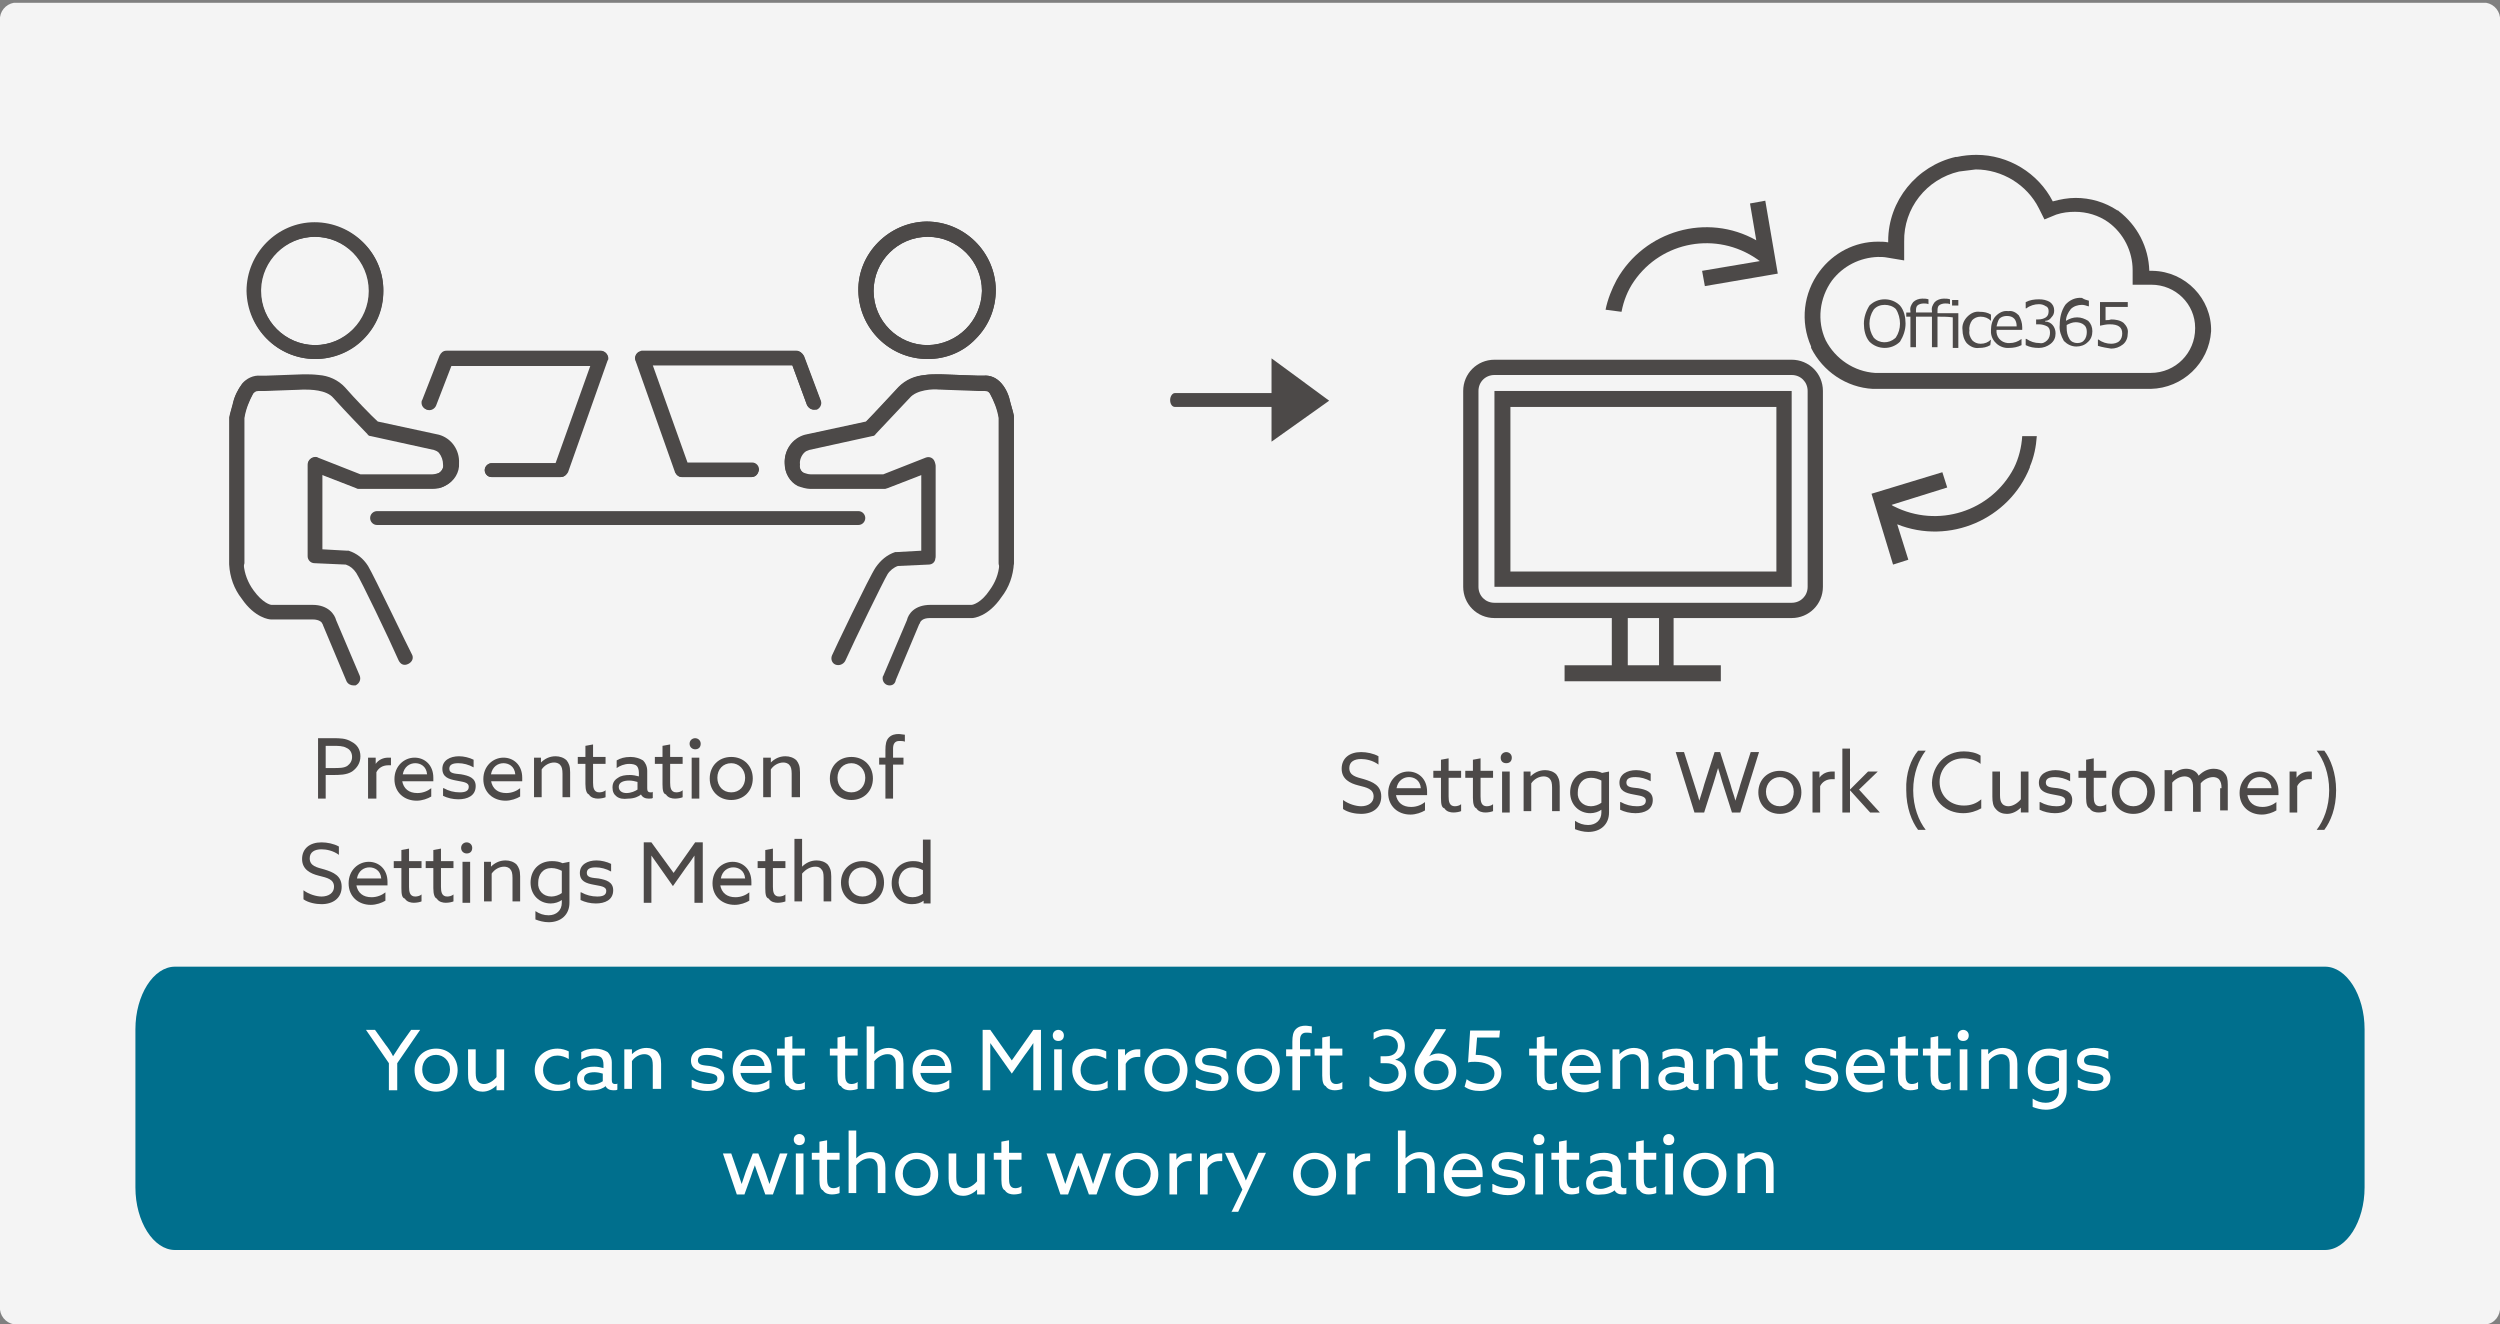 <?xml version="1.0" encoding="utf-8"?>
<!-- Generator: Adobe Illustrator 27.5.0, SVG Export Plug-In . SVG Version: 6.00 Build 0)  -->
<svg version="1.1" id="レイヤー_1" xmlns="http://www.w3.org/2000/svg" xmlns:xlink="http://www.w3.org/1999/xlink" x="0px"
	 y="0px" viewBox="0 0 360 190.7" style="enable-background:new 0 0 360 190.7;" xml:space="preserve">
<rect x="0" y="0" width="360" height="190.7" fill="#808080" stroke="none"/>
<style type="text/css">
	.st0{fill:#F4F4F4;}
	.st1{fill:#4C4948;}
	.st2{fill:none;}
	.st3{fill:#006F8D;}
	.st4{enable-background:new    ;}
	.st5{fill:#FFFFFF;}
</style>
<g id="img08" transform="translate(0 0)">
	<g id="グループ_1" transform="translate(-2 -6.3)">
		<path id="パス_1" class="st0" d="M362,194.5c0.1,1.2-0.8,2.4-2,2.5H4c-1.2-0.2-2.1-1.3-2-2.5V9.2C1.9,8,2.8,6.9,4,6.7h356
			c1.2,0.2,2.1,1.3,2,2.5V194.5L362,194.5z"/>
	</g>
	<path id="パス_2" class="st1" d="M309.9,39h-0.4c-0.1-3.4-1.7-6.5-4.4-8.6l-0.1-0.1h-0.1c-1.8-1.2-3.9-1.8-6-1.8
		c-1.1,0-2.2,0.2-3.3,0.5c-2.1-4.1-6.4-6.7-11-6.7c-0.9,0-1.9,0.1-2.8,0.3h-0.2c-5.6,1.3-9.7,6.3-9.7,12.1v0.2
		c-0.5-0.1-1-0.1-1.5-0.1c-3.3,0-6.4,1.6-8.4,4.3c-2.3,3.1-2.8,7.2-1.2,10.8v0.2c1.7,3.4,5.1,5.7,8.9,5.9h40
		c4.6-0.1,8.4-3.7,8.7-8.3l0,0c0.1-4.7-3.7-8.6-8.4-8.7C310,39,309.9,39,309.9,39z M309.7,53.7H270c-3-0.2-5.7-2-7.1-4.7
		c-1.3-2.8-0.9-6.1,0.9-8.6c1.6-2.1,4-3.3,6.6-3.4c0.5,0,0.9,0,1.4,0.1l2.4,0.4l0,0v-2.7c-0.1-4.8,3.2-9,7.9-10.1
		c0.8-0.1,1.6-0.2,2.4-0.3c3.8,0,7.4,2.2,9.1,5.6l0.8,1.6l0,0l1.7-0.7c0.9-0.3,1.8-0.4,2.7-0.4c1.7,0,3.4,0.5,4.8,1.5
		c2.2,1.6,3.5,4.2,3.5,6.9V41h2.7c3.5,0,6.3,2.8,6.3,6.2c0,0,0,0,0,0.1l0,0C316.1,50.8,313.3,53.7,309.7,53.7
		C309.7,53.7,309.7,53.7,309.7,53.7z"/>
	<g id="グループ_2" transform="translate(-2 -5.3)">
		<path id="パス_3" class="st1" d="M260,57.1h-42.8c-2.5,0-4.5,2-4.5,4.5c0,0,0,0,0,0v28.2c0,2.5,2,4.5,4.5,4.5c0,0,0,0,0,0h16.9
			v6.8h-6.8v2.3h22.5v-2.3H243v-6.8h17c2.5,0,4.5-2,4.5-4.5c0,0,0,0,0,0V61.6C264.5,59.1,262.5,57.1,260,57.1
			C260,57.1,260,57.1,260,57.1z M240.9,101.1h-4.5v-6.8h4.5C240.9,94.3,240.9,101.1,240.9,101.1z M262.3,89.8c0,1.3-1,2.3-2.3,2.3
			h-42.8c-1.3,0-2.3-1-2.3-2.3V61.6c0-1.3,1-2.3,2.3-2.3H260c1.3,0,2.3,1,2.3,2.3V89.8z"/>
		<path id="パス_4" class="st1" d="M217.2,89.8H260V61.6h-42.8V89.8z M219.5,63.9h38.3v23.7h-38.3V63.9z"/>
	</g>
	<path id="パス_5" class="st1" d="M233.5,44.9c0.3-1.6,0.9-3.1,1.8-4.4c4-5.8,11.9-7.2,17.7-3.2c0,0,0.1,0,0.1,0.1
		c0.1,0,0.1,0.1,0.2,0.1l0.1,0.1l0,0l-8.3,1.4l0.4,2.2l10.5-1.8l-1.8-10.5l-2.2,0.4l0.9,5.3l0,0c-7.1-4-16.1-1.4-20.1,5.7
		c-0.7,1.3-1.3,2.8-1.6,4.3L233.5,44.9z"/>
	<path id="パス_6" class="st1" d="M291.2,62.8c-0.1,1.6-0.5,3.2-1.2,4.6c-3.3,6.3-11,8.7-17.3,5.5c-0.1,0-0.1-0.1-0.2-0.1
		l-0.1-0.1l0,0l8-2.5l-0.7-2.2l-10.2,3.1l3.1,10.2l2.2-0.7l-1.6-5.1l0,0c7.5,3,16.1-0.7,19.1-8.2c0,0,0-0.1,0-0.1
		c0.6-1.4,0.9-2.9,1-4.4H291.2z"/>
	<path id="パス_7" class="st2" d="M217,109.4h109.5V0H217V109.4z"/>
	<path id="パス_8" class="st2" d="M217,109.4h109.5V0H217V109.4z"/>
	<path id="線_1" class="st1" d="M123.6,75.6H54.3c-0.6,0-1-0.5-1-1c0,0,0,0,0,0c0-0.6,0.5-1,1-1c0,0,0,0,0,0h69.3c0.6,0,1,0.5,1,1
		S124.2,75.6,123.6,75.6z"/>
	<g id="グループ_4" transform="translate(-2 -5.3)">
		<path id="線_2" class="st1" d="M82.7,74h-9.9c-0.6,0-1-0.5-1-1c0,0,0,0,0,0c0-0.6,0.5-1,1-1c0,0,0,0,0,0h9.9c0.6,0,1,0.5,1,1
			c0,0,0,0,0,0C83.7,73.6,83.3,74,82.7,74L82.7,74z"/>
		<g id="グループ_3">
			<path id="パス_9" class="st1" d="M82.7,74h-9.9c-0.6,0-1-0.5-1-1s0.5-1,1-1c0,0,0,0,0,0H82l5-14h-20l-2.2,5.7
				c-0.2,0.5-0.8,0.8-1.3,0.6c-0.5-0.2-0.8-0.8-0.6-1.3l2.5-6.4c0.2-0.4,0.5-0.7,1-0.7h22.2c0.6,0,1,0.5,1,1c0,0.1,0,0.2-0.1,0.3
				l-5.7,16.1C83.5,73.8,83.1,74,82.7,74z"/>
			<path id="パス_10" class="st1" d="M47.3,57c-5.4-0.1-9.7-4.4-9.8-9.8v0c0-5.4,4.4-9.9,9.8-9.9c5.4,0,9.9,4.4,9.9,9.8
				C57.2,52.6,52.8,57,47.3,57C47.3,57,47.3,57,47.3,57z M39.5,47.2c0.1,4.3,3.5,7.7,7.8,7.8c4.3,0,7.8-3.5,7.8-7.8
				c0-4.3-3.5-7.8-7.8-7.8C43,39.4,39.5,42.9,39.5,47.2z"/>
			<path id="パス_11" class="st1" d="M52.9,104c-0.4,0-0.8-0.2-1-0.6l-3.4-8.1c0-0.1-0.1-0.2-0.1-0.2c0-0.1-0.3-0.6-1.4-0.6h-6H41
				c-0.2,0-2.3-0.2-4.2-3c-1.1-1.4-1.7-3.1-1.8-4.9v-21c0-0.1,0-0.2,0-0.2c0,0,0.2-0.9,0.5-1.9c0.2-1,0.7-2,1.3-2.8
				c0.6-0.7,1.6-1.2,2.6-1.1c0.2,0,0.4,0,0.6,0h0.1l5.5-0.2c0.7,0,1.4,0,2.2,0.1c1.4,0.1,2.8,0.7,3.8,1.8c1.3,1.5,3.9,4.2,4.7,4.9
				L65,68h0c1.8,0.5,3,2.2,2.9,4.1c0.1,1.3-0.7,2.6-1.9,3.2c-0.5,0.3-1.1,0.4-1.8,0.4H53.7c-0.1,0-0.3,0-0.4-0.1l-4.9-1.9v10.7
				l3.6,0.2c0.1,0,0.2,0,0.2,0c1.2,0.4,2.1,1.1,2.8,2.2c0.8,1.3,6,12.2,6.3,12.7c0.3,0.5,0.1,1.1-0.5,1.4s-1.1,0.1-1.4-0.5
				c0,0,0,0,0,0C58,97.2,54,88.9,53.3,87.8c-0.4-0.6-0.9-1-1.5-1.2l-4.5-0.2c-0.6,0-1-0.5-1-1V72.2c0-0.6,0.5-1,1-1
				c0.1,0,0.3,0,0.4,0.1l6.1,2.4h10.4c0.3,0,0.6-0.1,0.9-0.2c0.5-0.3,0.8-0.8,0.7-1.3c0-0.6-0.2-1.2-0.6-1.7
				c-0.2-0.2-0.4-0.3-0.7-0.4l-9.1-2c-0.2,0-0.4-0.1-0.5-0.3c-0.1-0.1-3.3-3.4-4.9-5.2c-1-1.2-3.4-1.2-4.2-1.2h-0.1l-5.5,0.2
				c-0.2,0-0.5,0-0.6,0c-0.7,0-0.8,0-1.2,0.4l0,0c-0.6,1.1-1.1,2.3-1.3,3.6v20.9c0,0,0,0,0,0.1c0.1,1.3,0.6,2.6,1.4,3.7
				c1.3,1.8,2.4,2.1,2.6,2.1h5.9c2.3,0,3.2,1.4,3.4,2.2l3.4,8c0.2,0.5,0,1.1-0.6,1.4C53.2,104,53,104,52.9,104L52.9,104z"/>
			<path id="パス_12" class="st1" d="M63.7,64.3c-0.6,0-1-0.5-1-1c0-0.1,0-0.3,0.1-0.4l2.5-6.4c0.2-0.4,0.5-0.7,1-0.7h22.2
				c0.6,0,1,0.5,1,1c0,0.6-0.5,1-1,1l0,0H66.9l-2.2,5.7C64.5,64.1,64.1,64.3,63.7,64.3z"/>
			<path id="パス_13" class="st1" d="M47.4,57c-5.4,0-9.8-4.4-9.7-9.8c0-5.4,4.4-9.8,9.8-9.7c5.4,0,9.8,4.4,9.7,9.8
				c0,2.6-1,5-2.9,6.9C52.5,56,50,57,47.4,57z M47.4,39.4c-4.2,0-7.7,3.4-7.8,7.6c0,0.1,0,0.1,0,0.2c0,4.3,3.5,7.8,7.8,7.8
				c4.3,0,7.8-3.5,7.8-7.8S51.7,39.4,47.4,39.4z"/>
			<path id="パス_14" class="st1" d="M36.1,87.4c-0.6,0-1-0.5-1-1v-21c0-0.1,0-0.2,0-0.2c0,0,0.2-0.9,0.5-1.9c0.2-1,0.7-2,1.3-2.8
				c0.6-0.7,1.6-1.2,2.6-1.1c0.2,0,0.4,0,0.6,0h0.1l5.5-0.2c0.7,0,1.4,0,2.2,0.1c1.4,0.1,2.8,0.7,3.8,1.8c1.3,1.5,3.9,4.2,4.7,4.9
				l8.8,1.9h0c1.8,0.5,3,2.2,2.9,4.1c0.1,1.3-0.7,2.6-1.9,3.2c-0.5,0.3-1.1,0.4-1.8,0.4H53.7c-0.1,0-0.3,0-0.4-0.1l-4.9-1.9v11.7
				c0,0.6-0.5,1-1,1c-0.6,0-1-0.5-1-1V72.1c0-0.6,0.5-1,1-1c0.1,0,0.3,0,0.4,0.1l6.1,2.4h10.4c0.3,0,0.6-0.1,0.9-0.2
				c0.5-0.3,0.7-0.8,0.7-1.3c0-0.7-0.2-1.3-0.7-1.7c-0.2-0.2-0.4-0.3-0.6-0.4l-9.1-2c-0.2,0-0.4-0.1-0.5-0.3
				c-0.1-0.1-3.3-3.4-4.9-5.2c-1-1.2-3.4-1.2-4.2-1.2h-0.1l-5.5,0.2c-0.2,0-0.5,0-0.6,0c-0.7,0-0.8,0-1.2,0.4l0,0
				c-0.6,1.1-1.1,2.3-1.3,3.6v20.9C37.1,87,36.7,87.4,36.1,87.4z"/>
		</g>
	</g>
	<g id="グループ_6" transform="translate(-2 -5.3)">
		<path id="線_3" class="st1" d="M110.2,74h-10c-0.6,0-1-0.5-1-1c0,0,0,0,0,0c0-0.6,0.5-1,1-1c0,0,0,0,0,0h10c0.6,0,1,0.5,1,1
			c0,0,0,0,0,0C111.2,73.6,110.8,74,110.2,74L110.2,74z"/>
		<g id="グループ_5">
			<path id="パス_15" class="st1" d="M110.2,74h-10c-0.4,0-0.8-0.3-1-0.7l-5.7-16.1c-0.2-0.5,0.1-1.1,0.6-1.3
				c0.1,0,0.2-0.1,0.3-0.1h22.3c0.4,0,0.8,0.3,1,0.7l2.4,6.4c0.2,0.5-0.1,1.1-0.6,1.3s-1.1-0.1-1.3-0.6l0,0l-2.1-5.7H96l5,14h9.3
				c0.6,0,1,0.5,1,1S110.8,74,110.2,74C110.2,74,110.2,74,110.2,74z"/>
			<path id="パス_16" class="st1" d="M135.6,57c-5.5,0-9.9-4.4-10-9.8s4.4-9.9,9.8-10c5.5,0,9.9,4.4,10,9.8c0,2.7-1,5.2-2.9,7.1
				C140.7,56,138.2,57,135.6,57z M135.6,39.4c-4.3,0-7.8,3.5-7.8,7.8s3.5,7.8,7.8,7.8c4.3-0.1,7.7-3.5,7.8-7.8
				C143.4,42.9,139.9,39.4,135.6,39.4z"/>
			<path id="パス_17" class="st1" d="M130.1,104c-0.6,0-1-0.5-1-1c0-0.1,0-0.3,0.1-0.4l3.4-8c0.2-0.9,1.1-2.2,3.4-2.2h5.9
				c0.2,0,1.4-0.3,2.6-2.1c0.8-1.1,1.3-2.3,1.4-3.7c0,0,0,0,0-0.1V65.6c-0.2-1.3-0.7-2.5-1.3-3.6l0,0c-0.3-0.4-0.5-0.4-1.2-0.4
				c-0.2,0-0.4,0-0.6,0l-5.5-0.2h-0.1c-0.8-0.1-3.2,0-4.2,1.2l0,0c-1.6,1.7-4.9,5.2-4.9,5.2c-0.1,0.2-0.3,0.3-0.5,0.3l-9.1,2
				c-0.3,0.1-0.5,0.2-0.7,0.4c-0.4,0.4-0.7,1.1-0.6,1.7c-0.1,0.6,0.2,1.1,0.7,1.4c0.3,0.1,0.5,0.2,0.8,0.2h10.5l6.1-2.4
				c0.5-0.2,1.1,0,1.3,0.6c0,0.1,0.1,0.2,0.1,0.4v13.2c0,0.6-0.4,1-1,1l-4.4,0.2c-0.6,0.2-1.2,0.7-1.5,1.2c-0.6,1-4.7,9.4-6.1,12.5
				c-0.3,0.5-0.9,0.7-1.4,0.5c-0.5-0.2-0.7-0.8-0.5-1.3c0.2-0.5,5.4-11.4,6.3-12.7c0.7-1,1.6-1.8,2.8-2.2c0.1,0,0.2,0,0.2,0l3.6-0.2
				V73.7l-4.9,1.9c-0.1,0-0.2,0.1-0.4,0.1h-10.7c-0.6,0-1.2-0.2-1.8-0.4c-1.2-0.6-1.9-1.9-1.9-3.2c-0.1-1.9,1.1-3.6,2.9-4.1h0
				l8.8-1.9c0.8-0.8,3.3-3.5,4.7-5c1-1,2.3-1.6,3.8-1.8c0.7-0.1,1.4-0.1,2.2-0.1l5.5,0.2h0.1c0.2,0,0.4,0,0.6,0
				c1-0.1,1.9,0.3,2.6,1.1c0.7,0.8,1.1,1.8,1.3,2.8c0.3,1,0.5,1.8,0.5,1.9c0,0.1,0,0.2,0,0.2v21c-0.1,1.8-0.7,3.5-1.8,4.9
				c-1.9,2.8-4,3-4.2,3h-0.1h-6c-1.1,0-1.3,0.5-1.4,0.6c0,0.1,0,0.2-0.1,0.2l-3.4,8.1C130.9,103.8,130.5,104,130.1,104z"/>
			<path id="パス_18" class="st1" d="M119.2,64.3c-0.4,0-0.8-0.3-1-0.7l-2.1-5.7H94.5c-0.6,0-1-0.5-1-1c0-0.6,0.5-1,1-1l0,0h22.3
				c0.4,0,0.8,0.3,1,0.7l2.4,6.4c0.2,0.5-0.1,1.1-0.6,1.3C119.4,64.3,119.3,64.3,119.2,64.3z"/>
			<path id="パス_19" class="st1" d="M135.6,57c-5.5,0-9.9-4.4-10-9.8s4.4-9.9,9.8-10c5.5,0,9.9,4.4,10,9.8c0,2.7-1,5.2-2.9,7.1
				C140.7,56,138.2,57,135.6,57z M135.6,39.4c-4.3,0-7.8,3.5-7.8,7.8s3.5,7.8,7.8,7.8c4.3-0.1,7.7-3.5,7.8-7.8
				C143.4,42.9,139.9,39.4,135.6,39.4z"/>
			<path id="パス_20" class="st1" d="M146.8,87.4c-0.6,0-1-0.5-1-1c0,0,0,0,0,0V65.5c-0.2-1.3-0.7-2.5-1.3-3.6l0,0
				c-0.3-0.4-0.5-0.4-1.2-0.4c-0.2,0-0.4,0-0.6,0l-5.5-0.2h-0.1c-0.8-0.1-3.2,0-4.2,1.2l0,0c-1.6,1.7-4.9,5.2-4.9,5.2
				c-0.1,0.2-0.3,0.3-0.5,0.3l-9.1,2c-0.3,0.1-0.5,0.2-0.7,0.4c-0.4,0.4-0.7,1.1-0.6,1.7c-0.1,0.5,0.2,1.1,0.7,1.3
				c0.3,0.1,0.6,0.2,0.9,0.2h10.5l6.1-2.4c0.5-0.2,1.1,0,1.3,0.6c0,0.1,0.1,0.2,0.1,0.4v13.2c0,0.6-0.5,1-1,1c-0.6,0-1-0.5-1-1
				c0,0,0,0,0,0V73.6l-4.9,1.9c-0.1,0-0.2,0.1-0.4,0.1h-10.7c-0.6,0-1.2-0.2-1.8-0.4c-1.2-0.6-1.9-1.9-1.9-3.2
				c-0.1-1.9,1.1-3.6,2.9-4.1h0l8.8-1.9c0.8-0.8,3.3-3.5,4.7-5c1-1,2.3-1.6,3.8-1.7c0.7-0.1,1.4-0.1,2.2-0.1l5.5,0.2h0.1
				c0.2,0,0.4,0,0.6,0c1-0.1,1.9,0.3,2.6,1.1c0.7,0.8,1.1,1.8,1.3,2.8c0.3,1,0.5,1.8,0.5,1.9c0,0.1,0,0.2,0,0.2v21
				C147.8,87,147.4,87.4,146.8,87.4z"/>
		</g>
	</g>
	<g id="グループ_7" transform="translate(-2 -5.3)">
		<path id="パス_21" class="st1" d="M273.4,55.4c-0.8,0-1.6-0.3-2.2-0.9c-0.6-0.7-0.8-1.7-0.8-2.6c0-0.9,0.3-1.8,0.8-2.6
			c1.2-1.2,3.2-1.2,4.4,0c0.6,0.7,0.8,1.7,0.8,2.6c0,0.9-0.3,1.8-0.8,2.6C275,55.1,274.2,55.4,273.4,55.4z M273.4,49.2
			c-0.6,0-1.2,0.2-1.6,0.7c-0.4,0.6-0.6,1.3-0.6,2c0,0.7,0.2,1.4,0.6,2c0.8,0.9,2.2,0.9,3.1,0.1c0,0,0.1-0.1,0.1-0.1
			c0.4-0.6,0.6-1.3,0.6-2c0-0.7-0.2-1.5-0.6-2.1C274.6,49.4,274,49.2,273.4,49.2z"/>
		<path id="パス_22" class="st1" d="M281,50.9v4.4h-0.8v-4.4h-2.3v4.4h-0.8v-4.4h-0.6v-0.6h0.6v-0.2c-0.1-0.5,0.1-0.9,0.4-1.3
			c0.3-0.3,0.8-0.5,1.3-0.5c0.3,0,0.6,0,0.9,0.1v0.7l0,0c-0.2-0.1-0.5-0.1-0.7-0.1c-0.3,0-0.7,0.1-0.9,0.3c-0.2,0.2-0.2,0.5-0.2,0.9
			v0.1h2.3v-0.2c-0.1-0.5,0.1-0.9,0.4-1.3c0.3-0.3,0.8-0.5,1.3-0.5c0.3,0,0.6,0,0.9,0.1v0.7l0,0c-0.2-0.1-0.5-0.1-0.7-0.1
			c-0.3,0-0.7,0.1-0.9,0.3c-0.2,0.2-0.2,0.5-0.2,0.9v0.2h3v5h-0.8V51C282.5,50.9,281.7,50.9,281,50.9z M284,49.3h-0.9v-0.8h0.9V49.3
			z"/>
		<path id="パス_23" class="st1" d="M288.6,55c-0.5,0.3-1,0.4-1.6,0.4c-0.7,0.1-1.3-0.2-1.8-0.7c-0.4-0.5-0.6-1.2-0.6-1.9
			c-0.1-0.7,0.2-1.4,0.7-1.9c0.5-0.5,1.1-0.8,1.8-0.7c0.6,0,1.1,0.1,1.6,0.4v0.9l0,0c-0.4-0.4-0.9-0.6-1.5-0.6
			c-0.5,0-0.9,0.2-1.2,0.5c-0.3,0.4-0.5,1-0.4,1.5c-0.1,0.5,0.1,1,0.4,1.4c0.3,0.3,0.7,0.5,1.2,0.5c0.6,0,1.1-0.2,1.5-0.6l0,0
			C288.7,54.2,288.6,55,288.6,55z"/>
		<path id="パス_24" class="st1" d="M291.3,55.4c-1.3,0.1-2.5-0.9-2.6-2.2c0-0.1,0-0.3,0-0.4c0-0.7,0.2-1.5,0.7-2
			c0.5-0.5,1.1-0.8,1.8-0.7c0.6-0.1,1.1,0.2,1.5,0.6c0.3,0.5,0.5,1.1,0.5,1.7v0.4h-3.7c-0.1,1,0.6,1.8,1.6,1.9c0.1,0,0.2,0,0.3,0
			c0.6,0,1.2-0.2,1.7-0.6l0,0V55C292.5,55.3,291.9,55.4,291.3,55.4z M289.5,52.3h2.9c0-1-0.5-1.5-1.4-1.5c-0.4,0-0.8,0.1-1.1,0.4
			C289.7,51.5,289.6,51.9,289.5,52.3z"/>
		<path id="パス_25" class="st1" d="M293.7,55v-0.9h0.1c0.6,0.4,1.2,0.6,1.9,0.6c0.4,0.1,0.8-0.1,1.1-0.4c0.3-0.3,0.4-0.7,0.4-1.1
			c0-0.4-0.1-0.7-0.4-0.9c-0.4-0.2-0.8-0.3-1.2-0.3h-0.4v-0.7h0.3c0.4,0,0.8-0.1,1.1-0.3c0.3-0.2,0.4-0.5,0.4-0.9
			c0-0.3-0.1-0.6-0.4-0.7c-0.3-0.2-0.6-0.3-1-0.3c-0.6,0-1.3,0.2-1.8,0.6h-0.1v-0.9c0.6-0.3,1.2-0.4,1.9-0.4c0.6,0,1.1,0.1,1.6,0.4
			c0.4,0.3,0.6,0.7,0.6,1.2c0,0.4-0.1,0.7-0.4,1c-0.2,0.3-0.5,0.5-0.9,0.5v0.1c0.9,0,1.5,0.8,1.5,1.7c0,0,0,0,0,0
			c0,0.6-0.2,1.1-0.7,1.5c-0.5,0.4-1.1,0.6-1.7,0.6C294.9,55.4,294.3,55.3,293.7,55z"/>
		<path id="パス_26" class="st1" d="M302.8,48.6v0.8h-0.1c-0.3-0.1-0.6-0.2-0.9-0.2c-0.6,0-1.2,0.2-1.6,0.6
			c-0.4,0.5-0.7,1.1-0.7,1.7c0.5-0.3,1-0.5,1.6-0.5c0.6,0,1.1,0.2,1.6,0.5c0.4,0.4,0.6,0.9,0.6,1.5c0,0.6-0.2,1.2-0.7,1.6
			c-0.4,0.4-1,0.6-1.6,0.6c-0.7,0-1.3-0.3-1.8-0.8c-0.4-0.7-0.7-1.5-0.6-2.3c0-1,0.2-2,0.8-2.9c0.6-0.7,1.5-1.1,2.4-1
			C302.1,48.4,302.4,48.5,302.8,48.6z M299.6,52.1v0.4c0,0.6,0.1,1.1,0.4,1.6c0.2,0.4,0.7,0.6,1.1,0.6c0.4,0,0.8-0.1,1-0.4
			c0.3-0.3,0.4-0.8,0.4-1.2c0-0.4-0.1-0.8-0.4-1c-0.3-0.3-0.8-0.4-1.2-0.4C300.4,51.7,300,51.9,299.6,52.1L299.6,52.1z"/>
		<path id="パス_27" class="st1" d="M304.1,55.1v-0.9h0.1c0.5,0.4,1.2,0.6,1.8,0.6c0.4,0,0.9-0.1,1.2-0.4c0.3-0.3,0.4-0.7,0.4-1.1
			c0-0.9-0.6-1.3-1.8-1.3c-0.5,0-0.9,0.1-1.4,0.2v-3.4h4v0.7h-3.2v1.9c0.3,0,0.5,0,0.8-0.1c0.6,0,1.3,0.1,1.8,0.5
			c0.4,0.4,0.7,0.9,0.6,1.5c0,0.6-0.2,1.2-0.7,1.6c-0.5,0.4-1.1,0.6-1.7,0.6C305.4,55.4,304.7,55.3,304.1,55.1z"/>
	</g>
	<path id="パス_28" class="st1" d="M191.4,57.7l-8.3-6.1v5h-13.9c-0.4,0-0.7,0.5-0.7,1c0,0.6,0.3,1,0.7,1h13.9v5L191.4,57.7z"/>
	<path id="パス_29" class="st3" d="M334.8,180H25.2c-3.1,0-5.7-4.1-5.7-9v-22.8c0-4.9,2.6-9,5.7-9h309.6c3.1,0,5.7,4.1,5.7,9V171
		C340.5,175.9,337.9,180,334.8,180z"/>
	<g id="グループ_9" transform="translate(-63 19.7)">
		<g class="st4">
			<path class="st5" d="M119,133.4l-3.3-4.8h1.3l1.5,2.1c0.4,0.5,0.8,1.1,1.1,1.7h0c0.4-0.6,0.7-1.1,1.1-1.7l1.5-2.1h1.3l-3.3,4.8
				v3.9H119V133.4z"/>
			<path class="st5" d="M125.8,131.3c1.8,0,3.1,1.3,3.1,3.1s-1.3,3.1-3.1,3.1c-1.8,0-3.1-1.3-3.1-3.1S124,131.3,125.8,131.3z
				 M125.8,136.4c1.2,0,2-0.9,2-2.1s-0.9-2.1-2-2.1c-1.2,0-2,0.9-2,2.1S124.6,136.4,125.8,136.4z"/>
			<path class="st5" d="M130.4,135v-3.6h1.1v3.4c0,0.6,0.1,1,0.3,1.2c0.2,0.3,0.6,0.4,0.9,0.4c0.7,0,1.4-0.5,1.8-1v-4h1.1v5.9h-1.1
				v-0.7l0,0c-0.5,0.5-1.2,0.9-2,0.9c-0.6,0-1.2-0.2-1.6-0.7C130.5,136.4,130.4,135.8,130.4,135z"/>
			<path class="st5" d="M145,137c-0.5,0.3-1.2,0.4-1.8,0.4c-1.9,0-3.2-1.3-3.2-3c0-1.8,1.4-3.1,3.3-3.1c0.6,0,1.2,0.2,1.6,0.4v1.1
				c-0.5-0.3-1.1-0.5-1.6-0.5c-1.3,0-2.1,0.9-2.1,2.1c0,1.2,0.9,2.1,2.2,2.1c0.7,0,1.3-0.2,1.7-0.6V137z"/>
			<path class="st5" d="M146.7,137c-0.4-0.3-0.6-0.7-0.6-1.3c0-0.7,0.3-1.1,0.8-1.4c0.4-0.3,1-0.4,1.7-0.4c0.5,0,0.9,0.1,1.3,0.2
				v-0.5c0-0.4-0.1-0.8-0.3-1c-0.2-0.2-0.6-0.3-1.1-0.3c-0.7,0-1.4,0.3-1.8,0.6v-1.1c0.5-0.3,1.1-0.5,2-0.5c0.7,0,1.3,0.2,1.8,0.5
				c0.3,0.3,0.6,0.8,0.6,1.5v2.5c0,0.4,0.1,0.6,0.5,0.6c0.1,0,0.3,0,0.3-0.1v0.9c-0.1,0.1-0.3,0.1-0.6,0.1c-0.5,0-0.9-0.2-1.1-0.6h0
				c-0.3,0.3-1,0.6-1.8,0.6C147.7,137.4,147.1,137.3,146.7,137z M149.8,136v-1.1c-0.3-0.1-0.8-0.2-1.2-0.2c-0.7,0-1.5,0.2-1.5,0.9
				c0,0.6,0.5,0.9,1.1,0.9C148.9,136.5,149.5,136.2,149.8,136z"/>
			<path class="st5" d="M152.9,131.4h1.1v0.7l0,0c0.5-0.5,1.2-0.9,2.1-0.9c0.6,0,1.2,0.2,1.6,0.6c0.3,0.4,0.5,0.8,0.5,1.7v3.6H157
				v-3.4c0-0.6-0.1-1-0.3-1.2c-0.2-0.3-0.6-0.4-0.9-0.4c-0.7,0-1.4,0.4-1.8,1v4h-1.1V131.4z"/>
			<path class="st5" d="M162.7,135.8c0.7,0.4,1.5,0.6,2.3,0.6c0.8,0,1.3-0.2,1.3-0.8c0-0.7-0.9-0.7-1.8-0.9c-1.1-0.2-2-0.5-2-1.7
				c0-1.2,1.1-1.8,2.4-1.8c0.7,0,1.5,0.2,2.1,0.5v1.1c-0.7-0.4-1.5-0.6-2.2-0.6c-0.8,0-1.3,0.2-1.3,0.8c0,0.7,0.8,0.7,1.7,0.8
				c1.1,0.2,2.1,0.5,2.1,1.7c0,1.4-1.2,1.9-2.5,1.9c-0.8,0-1.6-0.2-2.2-0.5V135.8z"/>
			<path class="st5" d="M169.6,134.7c0.2,1.2,1,1.8,2.2,1.8c0.8,0,1.5-0.3,2-0.7v1.2c-0.5,0.3-1.3,0.6-2.1,0.6
				c-1.8,0-3.2-1.2-3.2-3.1c0-1.9,1.4-3.1,2.9-3.1c1.4,0,2.7,1,2.7,2.9c0,0.2,0,0.4,0,0.5H169.6z M169.6,133.8h3.5
				c-0.1-1.2-1-1.6-1.7-1.6C170.6,132.2,169.8,132.7,169.6,133.8z"/>
			<path class="st5" d="M176,135.2v-2.9h-1.1v-1h1.1v-1.6l1.1-0.2v1.8h1.8v1h-1.8v2.7c0,0.7,0.1,1.4,0.9,1.4c0.3,0,0.7-0.1,0.9-0.3
				v1c-0.2,0.1-0.7,0.2-1.1,0.2c-0.4,0-1-0.1-1.3-0.6C176.1,136.6,176,136.1,176,135.2z"/>
			<path class="st5" d="M183.6,135.2v-2.9h-1.1v-1h1.1v-1.6l1.1-0.2v1.8h1.8v1h-1.8v2.7c0,0.7,0.1,1.4,0.9,1.4
				c0.3,0,0.7-0.1,0.9-0.3v1c-0.2,0.1-0.7,0.2-1.1,0.2c-0.4,0-1-0.1-1.3-0.6C183.7,136.6,183.6,136.1,183.6,135.2z"/>
			<path class="st5" d="M187.8,128.1h1.1v4l0,0c0.5-0.5,1.2-0.9,2.1-0.9c0.6,0,1.2,0.2,1.6,0.6c0.3,0.4,0.5,0.8,0.5,1.7v3.6h-1.1
				v-3.4c0-0.7-0.1-1-0.3-1.2c-0.2-0.3-0.5-0.4-0.9-0.4c-0.7,0-1.4,0.4-1.9,1v4h-1.1V128.1z"/>
			<path class="st5" d="M195.5,134.7c0.2,1.2,1,1.8,2.2,1.8c0.8,0,1.5-0.3,2-0.7v1.2c-0.5,0.3-1.3,0.6-2.1,0.6
				c-1.8,0-3.2-1.2-3.2-3.1c0-1.9,1.4-3.1,2.9-3.1c1.4,0,2.7,1,2.7,2.9c0,0.2,0,0.4,0,0.5H195.5z M195.6,133.8h3.5
				c-0.1-1.2-1-1.6-1.7-1.6C196.6,132.2,195.8,132.7,195.6,133.8z"/>
			<path class="st5" d="M206.8,132.2c-0.4-0.6-0.8-1.1-1.2-1.7l0,0c0,0.5,0,1.2,0,1.9v4.9h-1.1v-8.7h1.1l3.1,4.4l3.1-4.4h1.1v8.7
				h-1.1v-4.9c0-0.7,0-1.4,0-1.9l0,0c-0.4,0.6-0.8,1.2-1.2,1.7l-1.9,2.7L206.8,132.2z"/>
			<path class="st5" d="M215.4,128.6c0.4,0,0.8,0.3,0.8,0.8s-0.3,0.8-0.8,0.8s-0.8-0.3-0.8-0.8S215,128.6,215.4,128.6z M214.8,131.4
				h1.1v5.9h-1.1V131.4z"/>
			<path class="st5" d="M222.4,137c-0.5,0.3-1.2,0.4-1.8,0.4c-1.9,0-3.2-1.3-3.2-3c0-1.8,1.4-3.1,3.3-3.1c0.6,0,1.2,0.2,1.6,0.4v1.1
				c-0.5-0.3-1.1-0.5-1.6-0.5c-1.3,0-2.1,0.9-2.1,2.1c0,1.2,0.9,2.1,2.2,2.1c0.7,0,1.3-0.2,1.7-0.6V137z"/>
			<path class="st5" d="M223.9,131.4h1.1v0.9l0,0c0.4-0.6,1.1-0.9,1.8-0.9c0.1,0,0.3,0,0.4,0v1.1c-0.1,0-0.3,0-0.4,0
				c-0.8,0-1.4,0.4-1.7,1v3.8h-1.1V131.4z"/>
			<path class="st5" d="M230.9,131.3c1.8,0,3.1,1.3,3.1,3.1s-1.3,3.1-3.1,3.1s-3.1-1.3-3.1-3.1S229.1,131.3,230.9,131.3z
				 M230.9,136.4c1.2,0,2-0.9,2-2.1s-0.9-2.1-2-2.1c-1.2,0-2,0.9-2,2.1S229.7,136.4,230.9,136.4z"/>
			<path class="st5" d="M235.3,135.8c0.7,0.4,1.5,0.6,2.3,0.6c0.8,0,1.3-0.2,1.3-0.8c0-0.7-0.9-0.7-1.8-0.9c-1.1-0.2-2-0.5-2-1.7
				c0-1.2,1.1-1.8,2.4-1.8c0.7,0,1.5,0.2,2.1,0.5v1.1c-0.7-0.4-1.5-0.6-2.2-0.6c-0.8,0-1.3,0.2-1.3,0.8c0,0.7,0.8,0.7,1.7,0.8
				c1.1,0.2,2.1,0.5,2.1,1.7c0,1.4-1.2,1.9-2.5,1.9c-0.8,0-1.6-0.2-2.2-0.5V135.8z"/>
			<path class="st5" d="M244.2,131.3c1.8,0,3.1,1.3,3.1,3.1s-1.3,3.1-3.1,3.1s-3.1-1.3-3.1-3.1S242.4,131.3,244.2,131.3z
				 M244.2,136.4c1.2,0,2-0.9,2-2.1s-0.9-2.1-2-2.1c-1.2,0-2,0.9-2,2.1S243,136.4,244.2,136.4z"/>
			<path class="st5" d="M249.1,132.4h-0.9v-1h0.9v-1.1c0-0.8,0.1-1.4,0.5-1.8c0.4-0.4,0.9-0.5,1.4-0.5c0.3,0,0.7,0.1,0.9,0.1v1
				c-0.2-0.1-0.6-0.1-0.8-0.1c-0.7,0-0.9,0.5-0.9,1.1v1.3h1.5v1h-1.5v4.9h-1.1V132.4z"/>
			<path class="st5" d="M253.4,135.2v-2.9h-1.1v-1h1.1v-1.6l1.1-0.2v1.8h1.8v1h-1.8v2.7c0,0.7,0.1,1.4,0.9,1.4
				c0.3,0,0.7-0.1,0.9-0.3v1c-0.2,0.1-0.7,0.2-1.1,0.2c-0.4,0-1-0.1-1.3-0.6C253.6,136.6,253.4,136.1,253.4,135.2z"/>
			<path class="st5" d="M260.2,135.3c0.7,0.7,1.6,1.1,2.4,1.1c1,0,1.8-0.6,1.8-1.5c0-0.9-0.6-1.5-1.8-1.5h-0.8v-1h0.8
				c1.1,0,1.7-0.6,1.7-1.5c0-0.9-0.7-1.5-1.7-1.5c-0.6,0-1.3,0.2-1.8,0.6V129c0.5-0.3,1.1-0.5,1.8-0.5c1.6,0,2.7,1,2.7,2.4
				c0,1-0.5,1.7-1.4,2v0c1.1,0.2,1.6,1.1,1.6,2.1c0,1.5-1.2,2.5-2.9,2.5c-1,0-1.9-0.4-2.4-0.8V135.3z"/>
			<path class="st5" d="M271.2,128.6l-2.1,3.3c-0.1,0.2-0.2,0.4-0.3,0.5l0,0c0.3-0.2,0.8-0.4,1.3-0.4c1.5,0,2.6,1.1,2.6,2.6
				c0,1.6-1.2,2.7-3,2.7c-1.7,0-3-1.1-3-2.9c0-0.8,0.3-1.6,1.1-2.8l1.9-3.1H271.2z M269.8,136.4c1,0,1.8-0.7,1.8-1.7
				c0-1-0.7-1.7-1.8-1.7c-1,0-1.8,0.7-1.8,1.7C268,135.6,268.7,136.4,269.8,136.4z"/>
			<path class="st5" d="M274.2,135.7c0.6,0.5,1.4,0.7,2.1,0.7c1.1,0,1.9-0.6,1.9-1.5c0-1.3-1.6-1.7-2.8-1.7c-0.3,0-0.7,0-1,0.1
				l0.3-4.6h4.3l-0.1,1h-3.2l-0.2,2.5c1.8,0,3.7,0.7,3.7,2.6c0,1.6-1.3,2.6-3.1,2.6c-0.9,0-1.6-0.2-2.2-0.6L274.2,135.7z"/>
			<path class="st5" d="M284.3,135.2v-2.9h-1.1v-1h1.1v-1.6l1.1-0.2v1.8h1.8v1h-1.8v2.7c0,0.7,0.1,1.4,0.9,1.4
				c0.3,0,0.7-0.1,0.9-0.3v1c-0.2,0.1-0.7,0.2-1.1,0.2c-0.4,0-1-0.1-1.3-0.6C284.4,136.6,284.3,136.1,284.3,135.2z"/>
			<path class="st5" d="M289,134.7c0.2,1.2,1,1.8,2.2,1.8c0.8,0,1.5-0.3,2-0.7v1.2c-0.5,0.3-1.3,0.6-2.1,0.6c-1.8,0-3.2-1.2-3.2-3.1
				c0-1.9,1.4-3.1,2.9-3.1c1.4,0,2.7,1,2.7,2.9c0,0.2,0,0.4,0,0.5H289z M289,133.8h3.5c-0.1-1.2-1-1.6-1.7-1.6
				C290.1,132.2,289.2,132.7,289,133.8z"/>
			<path class="st5" d="M295.1,131.4h1.1v0.7l0,0c0.5-0.5,1.2-0.9,2.1-0.9c0.6,0,1.2,0.2,1.6,0.6c0.3,0.4,0.5,0.8,0.5,1.7v3.6h-1.1
				v-3.4c0-0.6-0.1-1-0.3-1.2c-0.2-0.3-0.6-0.4-0.9-0.4c-0.7,0-1.4,0.4-1.8,1v4h-1.1V131.4z"/>
			<path class="st5" d="M302.4,137c-0.4-0.3-0.6-0.7-0.6-1.3c0-0.7,0.3-1.1,0.8-1.4c0.4-0.3,1-0.4,1.7-0.4c0.5,0,0.9,0.1,1.3,0.2
				v-0.5c0-0.4-0.1-0.8-0.3-1c-0.2-0.2-0.6-0.3-1.1-0.3c-0.7,0-1.4,0.3-1.8,0.6v-1.1c0.5-0.3,1.1-0.5,2-0.5c0.7,0,1.3,0.2,1.8,0.5
				c0.3,0.3,0.6,0.8,0.6,1.5v2.5c0,0.4,0.1,0.6,0.5,0.6c0.1,0,0.3,0,0.3-0.1v0.9c-0.1,0.1-0.3,0.1-0.6,0.1c-0.5,0-0.9-0.2-1.1-0.6h0
				c-0.3,0.3-1,0.6-1.8,0.6C303.3,137.4,302.8,137.3,302.4,137z M305.5,136v-1.1c-0.3-0.1-0.8-0.2-1.2-0.2c-0.7,0-1.5,0.2-1.5,0.9
				c0,0.6,0.5,0.9,1.1,0.9C304.6,136.5,305.1,136.2,305.5,136z"/>
			<path class="st5" d="M308.6,131.4h1.1v0.7l0,0c0.5-0.5,1.2-0.9,2.1-0.9c0.6,0,1.2,0.2,1.6,0.6c0.3,0.4,0.5,0.8,0.5,1.7v3.6h-1.1
				v-3.4c0-0.6-0.1-1-0.3-1.2c-0.2-0.3-0.6-0.4-0.9-0.4c-0.7,0-1.4,0.4-1.8,1v4h-1.1V131.4z"/>
			<path class="st5" d="M316.1,135.2v-2.9H315v-1h1.1v-1.6l1.1-0.2v1.8h1.8v1h-1.8v2.7c0,0.7,0.1,1.4,0.9,1.4c0.3,0,0.7-0.1,0.9-0.3
				v1c-0.2,0.1-0.7,0.2-1.1,0.2c-0.4,0-1-0.1-1.3-0.6C316.3,136.6,316.1,136.1,316.1,135.2z"/>
			<path class="st5" d="M323.1,135.8c0.7,0.4,1.5,0.6,2.3,0.6c0.8,0,1.3-0.2,1.3-0.8c0-0.7-0.9-0.7-1.8-0.9c-1.1-0.2-2-0.5-2-1.7
				c0-1.2,1.1-1.8,2.4-1.8c0.7,0,1.5,0.2,2.1,0.5v1.1c-0.7-0.4-1.5-0.6-2.2-0.6c-0.8,0-1.3,0.2-1.3,0.8c0,0.7,0.8,0.7,1.7,0.8
				c1.1,0.2,2.1,0.5,2.1,1.7c0,1.4-1.2,1.9-2.5,1.9c-0.8,0-1.6-0.2-2.2-0.5V135.8z"/>
			<path class="st5" d="M329.9,134.7c0.2,1.2,1,1.8,2.2,1.8c0.8,0,1.5-0.3,2-0.7v1.2c-0.5,0.3-1.3,0.6-2.1,0.6
				c-1.8,0-3.2-1.2-3.2-3.1c0-1.9,1.4-3.1,2.9-3.1c1.4,0,2.7,1,2.7,2.9c0,0.2,0,0.4,0,0.5H329.9z M329.9,133.8h3.5
				c-0.1-1.2-1-1.6-1.7-1.6C331,132.2,330.1,132.7,329.9,133.8z"/>
			<path class="st5" d="M336.3,135.2v-2.9h-1.1v-1h1.1v-1.6l1.1-0.2v1.8h1.8v1h-1.8v2.7c0,0.7,0.1,1.4,0.9,1.4
				c0.3,0,0.7-0.1,0.9-0.3v1c-0.2,0.1-0.7,0.2-1.1,0.2c-0.4,0-1-0.1-1.3-0.6C336.5,136.6,336.3,136.1,336.3,135.2z"/>
			<path class="st5" d="M341,135.2v-2.9h-1.1v-1h1.1v-1.6l1.1-0.2v1.8h1.8v1h-1.8v2.7c0,0.7,0.1,1.4,0.9,1.4c0.3,0,0.7-0.1,0.9-0.3
				v1c-0.2,0.1-0.7,0.2-1.1,0.2c-0.4,0-1-0.1-1.3-0.6C341.2,136.6,341,136.1,341,135.2z"/>
			<path class="st5" d="M345.7,128.6c0.4,0,0.8,0.3,0.8,0.8s-0.3,0.8-0.8,0.8s-0.8-0.3-0.8-0.8S345.3,128.6,345.7,128.6z
				 M345.2,131.4h1.1v5.9h-1.1V131.4z"/>
			<path class="st5" d="M348.2,131.4h1.1v0.7l0,0c0.5-0.5,1.2-0.9,2.1-0.9c0.6,0,1.2,0.2,1.6,0.6c0.3,0.4,0.5,0.8,0.5,1.7v3.6h-1.1
				v-3.4c0-0.6-0.1-1-0.3-1.2c-0.2-0.3-0.6-0.4-0.9-0.4c-0.7,0-1.4,0.4-1.8,1v4h-1.1V131.4z"/>
			<path class="st5" d="M355.7,138.5c0.6,0.4,1.2,0.6,1.9,0.6c1.1,0,1.9-0.7,1.9-1.8v-0.4l0,0c-0.4,0.3-1,0.5-1.6,0.5
				c-1.6,0-2.9-1.2-2.9-3c0-1.7,1.1-3.1,3.1-3.1c0.6,0,1.1,0.1,1.5,0.3l1-0.2v5.9c0,1.7-1.2,2.8-3,2.8c-0.7,0-1.4-0.2-1.9-0.4V138.5
				z M358,136.4c0.5,0,1.1-0.2,1.5-0.5v-3.2c-0.4-0.2-0.9-0.4-1.5-0.4c-1.2,0-1.9,0.9-1.9,2.1C356,135.5,356.8,136.4,358,136.4z"/>
			<path class="st5" d="M362.3,135.8c0.7,0.4,1.5,0.6,2.3,0.6c0.8,0,1.3-0.2,1.3-0.8c0-0.7-0.9-0.7-1.8-0.9c-1.1-0.2-2-0.5-2-1.7
				c0-1.2,1.1-1.8,2.4-1.8c0.7,0,1.5,0.2,2.1,0.5v1.1c-0.7-0.4-1.5-0.6-2.2-0.6c-0.8,0-1.3,0.2-1.3,0.8c0,0.7,0.8,0.7,1.7,0.8
				c1.1,0.2,2.1,0.5,2.1,1.7c0,1.4-1.2,1.9-2.5,1.9c-0.8,0-1.6-0.2-2.2-0.5V135.8z"/>
		</g>
		<g class="st4">
			<path class="st5" d="M167.1,146.4h1.2l0.9,2.6c0.2,0.6,0.4,1.2,0.6,1.8h0c0.2-0.6,0.4-1.2,0.6-1.8l1-2.6h0.8l1,2.6
				c0.2,0.6,0.4,1.2,0.6,1.8h0c0.2-0.6,0.4-1.2,0.6-1.8l0.9-2.6h1.1l-2.1,5.9h-1.1l-0.9-2.5c-0.2-0.5-0.4-1.1-0.6-1.7h0
				c-0.2,0.5-0.4,1.1-0.6,1.7l-0.9,2.5h-1.1L167.1,146.4z"/>
			<path class="st5" d="M178.1,143.6c0.4,0,0.8,0.3,0.8,0.8s-0.3,0.8-0.8,0.8c-0.4,0-0.8-0.3-0.8-0.8S177.7,143.6,178.1,143.6z
				 M177.6,146.4h1.1v5.9h-1.1V146.4z"/>
			<path class="st5" d="M181,150.2v-2.9h-1.1v-1h1.1v-1.6l1.1-0.2v1.8h1.8v1h-1.8v2.7c0,0.7,0.1,1.4,0.9,1.4c0.3,0,0.7-0.1,0.9-0.3
				v1c-0.2,0.1-0.7,0.2-1.1,0.2c-0.4,0-1-0.1-1.3-0.6C181.2,151.6,181,151.1,181,150.2z"/>
			<path class="st5" d="M185.2,143.1h1.1v4l0,0c0.5-0.5,1.2-0.9,2.1-0.9c0.6,0,1.2,0.2,1.6,0.6c0.3,0.4,0.5,0.8,0.5,1.7v3.6h-1.1
				v-3.4c0-0.7-0.1-1-0.3-1.2c-0.2-0.3-0.5-0.4-0.9-0.4c-0.7,0-1.4,0.4-1.9,1v4h-1.1V143.1z"/>
			<path class="st5" d="M195,146.3c1.8,0,3.1,1.3,3.1,3.1s-1.3,3.1-3.1,3.1c-1.8,0-3.1-1.3-3.1-3.1S193.3,146.3,195,146.3z
				 M195,151.4c1.2,0,2-0.9,2-2.1s-0.9-2.1-2-2.1c-1.2,0-2,0.9-2,2.1S193.9,151.4,195,151.4z"/>
			<path class="st5" d="M199.6,150v-3.6h1.1v3.4c0,0.6,0.1,1,0.3,1.2c0.2,0.3,0.6,0.4,0.9,0.4c0.7,0,1.4-0.5,1.8-1v-4h1.1v5.9h-1.1
				v-0.7l0,0c-0.5,0.5-1.2,0.9-2,0.9c-0.6,0-1.2-0.2-1.6-0.7C199.8,151.4,199.6,150.8,199.6,150z"/>
			<path class="st5" d="M207.2,150.2v-2.9h-1.1v-1h1.1v-1.6l1.1-0.2v1.8h1.8v1h-1.8v2.7c0,0.7,0.1,1.4,0.9,1.4
				c0.3,0,0.7-0.1,0.9-0.3v1c-0.2,0.1-0.7,0.2-1.1,0.2c-0.4,0-1-0.1-1.3-0.6C207.4,151.6,207.2,151.1,207.2,150.2z"/>
			<path class="st5" d="M213.7,146.4h1.2l0.9,2.6c0.2,0.6,0.4,1.2,0.6,1.8h0c0.2-0.6,0.4-1.2,0.6-1.8l1-2.6h0.8l1,2.6
				c0.2,0.6,0.4,1.2,0.6,1.8h0c0.2-0.6,0.4-1.2,0.6-1.8l0.9-2.6h1.1l-2.1,5.9h-1.1l-0.9-2.5c-0.2-0.5-0.4-1.1-0.6-1.7h0
				c-0.2,0.5-0.4,1.1-0.6,1.7l-0.9,2.5h-1.1L213.7,146.4z"/>
			<path class="st5" d="M226.7,146.3c1.8,0,3.1,1.3,3.1,3.1s-1.3,3.1-3.1,3.1c-1.8,0-3.1-1.3-3.1-3.1S224.9,146.3,226.7,146.3z
				 M226.7,151.4c1.2,0,2-0.9,2-2.1s-0.9-2.1-2-2.1c-1.2,0-2,0.9-2,2.1S225.5,151.4,226.7,151.4z"/>
			<path class="st5" d="M231.3,146.4h1.1v0.9l0,0c0.4-0.6,1.1-0.9,1.8-0.9c0.1,0,0.3,0,0.4,0v1.1c-0.1,0-0.3,0-0.4,0
				c-0.8,0-1.4,0.4-1.7,1v3.8h-1.1V146.4z"/>
			<path class="st5" d="M235.7,146.4h1.1v0.9l0,0c0.4-0.6,1.1-0.9,1.8-0.9c0.1,0,0.3,0,0.4,0v1.1c-0.1,0-0.3,0-0.4,0
				c-0.8,0-1.4,0.4-1.7,1v3.8h-1.1V146.4z"/>
			<path class="st5" d="M240.3,154.9l1.6-3.3l-2.5-5.3h1.2l1,2.2c0.3,0.6,0.6,1.2,0.8,1.8h0c0.3-0.6,0.5-1.2,0.8-1.8l1-2.2h1.1
				l-4,8.5H240.3z"/>
			<path class="st5" d="M252.3,146.3c1.8,0,3.1,1.3,3.1,3.1s-1.3,3.1-3.1,3.1s-3.1-1.3-3.1-3.1S250.6,146.3,252.3,146.3z
				 M252.3,151.4c1.2,0,2-0.9,2-2.1s-0.9-2.1-2-2.1c-1.2,0-2,0.9-2,2.1S251.2,151.4,252.3,151.4z"/>
			<path class="st5" d="M257,146.4h1.1v0.9l0,0c0.4-0.6,1.1-0.9,1.8-0.9c0.1,0,0.3,0,0.4,0v1.1c-0.1,0-0.3,0-0.4,0
				c-0.8,0-1.4,0.4-1.7,1v3.8H257V146.4z"/>
			<path class="st5" d="M264.3,143.1h1.1v4l0,0c0.5-0.5,1.2-0.9,2.1-0.9c0.6,0,1.2,0.2,1.6,0.6c0.3,0.4,0.5,0.8,0.5,1.7v3.6h-1.1
				v-3.4c0-0.7-0.1-1-0.3-1.2c-0.2-0.3-0.5-0.4-0.9-0.4c-0.7,0-1.4,0.4-1.9,1v4h-1.1V143.1z"/>
			<path class="st5" d="M272,149.7c0.2,1.2,1,1.8,2.2,1.8c0.8,0,1.5-0.3,2-0.7v1.2c-0.5,0.3-1.3,0.6-2.1,0.6c-1.8,0-3.2-1.2-3.2-3.1
				c0-1.9,1.4-3.1,2.9-3.1c1.4,0,2.7,1,2.7,2.9c0,0.2,0,0.4,0,0.5H272z M272.1,148.8h3.5c-0.1-1.2-1-1.6-1.7-1.6
				C273.1,147.2,272.3,147.7,272.1,148.8z"/>
			<path class="st5" d="M278,150.8c0.7,0.4,1.5,0.6,2.3,0.6c0.8,0,1.3-0.2,1.3-0.8c0-0.7-0.9-0.7-1.8-0.9c-1.1-0.2-2-0.5-2-1.7
				c0-1.2,1.1-1.8,2.4-1.8c0.7,0,1.5,0.2,2.1,0.5v1.1c-0.7-0.4-1.5-0.6-2.2-0.6c-0.8,0-1.3,0.2-1.3,0.8c0,0.7,0.8,0.7,1.7,0.8
				c1.1,0.2,2.1,0.5,2.1,1.7c0,1.4-1.2,1.9-2.5,1.9c-0.8,0-1.6-0.2-2.2-0.5V150.8z"/>
			<path class="st5" d="M284.6,143.6c0.4,0,0.8,0.3,0.8,0.8s-0.3,0.8-0.8,0.8s-0.8-0.3-0.8-0.8S284.2,143.6,284.6,143.6z
				 M284.1,146.4h1.1v5.9h-1.1V146.4z"/>
			<path class="st5" d="M287.5,150.2v-2.9h-1.1v-1h1.1v-1.6l1.1-0.2v1.8h1.8v1h-1.8v2.7c0,0.7,0.1,1.4,0.9,1.4
				c0.3,0,0.7-0.1,0.9-0.3v1c-0.2,0.1-0.7,0.2-1.1,0.2c-0.4,0-1-0.1-1.3-0.6C287.7,151.6,287.5,151.1,287.5,150.2z"/>
			<path class="st5" d="M292,152c-0.4-0.3-0.6-0.7-0.6-1.3c0-0.7,0.3-1.1,0.8-1.4c0.4-0.3,1-0.4,1.7-0.4c0.5,0,0.9,0.1,1.3,0.2v-0.5
				c0-0.4-0.1-0.8-0.3-1c-0.2-0.2-0.6-0.3-1.1-0.3c-0.7,0-1.4,0.3-1.8,0.6v-1.1c0.5-0.3,1.1-0.5,2-0.5c0.7,0,1.3,0.2,1.8,0.5
				c0.3,0.3,0.6,0.8,0.6,1.5v2.5c0,0.4,0.1,0.6,0.5,0.6c0.1,0,0.3,0,0.3-0.1v0.9c-0.1,0.1-0.3,0.1-0.6,0.1c-0.5,0-0.9-0.2-1.1-0.6h0
				c-0.3,0.3-1,0.6-1.8,0.6C292.9,152.4,292.4,152.3,292,152z M295.1,151v-1.1c-0.3-0.1-0.8-0.2-1.2-0.2c-0.7,0-1.5,0.2-1.5,0.9
				c0,0.6,0.5,0.9,1.1,0.9C294.1,151.5,294.7,151.2,295.1,151z"/>
			<path class="st5" d="M298.6,150.2v-2.9h-1.1v-1h1.1v-1.6l1.1-0.2v1.8h1.8v1h-1.8v2.7c0,0.7,0.1,1.4,0.9,1.4
				c0.3,0,0.7-0.1,0.9-0.3v1c-0.2,0.1-0.7,0.2-1.1,0.2c-0.4,0-1-0.1-1.3-0.6C298.7,151.6,298.6,151.1,298.6,150.2z"/>
			<path class="st5" d="M303.3,143.6c0.4,0,0.8,0.3,0.8,0.8s-0.3,0.8-0.8,0.8s-0.8-0.3-0.8-0.8S302.9,143.6,303.3,143.6z
				 M302.8,146.4h1.1v5.9h-1.1V146.4z"/>
			<path class="st5" d="M308.5,146.3c1.8,0,3.1,1.3,3.1,3.1s-1.3,3.1-3.1,3.1s-3.1-1.3-3.1-3.1S306.7,146.3,308.5,146.3z
				 M308.5,151.4c1.2,0,2-0.9,2-2.1s-0.9-2.1-2-2.1c-1.2,0-2,0.9-2,2.1S307.3,151.4,308.5,151.4z"/>
			<path class="st5" d="M313.1,146.4h1.1v0.7l0,0c0.5-0.5,1.2-0.9,2.1-0.9c0.6,0,1.2,0.2,1.6,0.6c0.3,0.4,0.5,0.8,0.5,1.7v3.6h-1.1
				v-3.4c0-0.6-0.1-1-0.3-1.2c-0.2-0.3-0.6-0.4-0.9-0.4c-0.7,0-1.4,0.4-1.8,1v4h-1.1V146.4z"/>
		</g>
	</g>
	<g id="グループ_10" transform="translate(-2 -5.3)">
		<g class="st4">
			<path class="st1" d="M195.4,120.5c0.8,0.6,1.9,0.9,2.6,0.9c1,0,1.8-0.5,1.8-1.4c0-1.1-1-1.3-2.2-1.6c-1.2-0.3-2.4-0.9-2.4-2.4
				c0-1.5,1.1-2.4,2.8-2.4c0.8,0,1.8,0.2,2.5,0.6v1.2c-0.8-0.6-1.8-0.8-2.5-0.8c-1,0-1.7,0.4-1.7,1.3c0,1.1,1,1.3,2.1,1.6
				c1.3,0.4,2.5,0.9,2.5,2.5c0,1.6-1.2,2.5-2.9,2.5c-0.8,0-1.9-0.2-2.6-0.7V120.5z"/>
			<path class="st1" d="M203,119.7c0.2,1.2,1,1.8,2.2,1.8c0.8,0,1.5-0.3,2-0.7v1.2c-0.5,0.3-1.3,0.6-2.1,0.6c-1.8,0-3.2-1.2-3.2-3.1
				c0-1.9,1.4-3.1,2.9-3.1c1.4,0,2.7,1,2.7,2.9c0,0.2,0,0.4,0,0.5H203z M203.1,118.8h3.5c-0.1-1.2-1-1.6-1.7-1.6
				C204.1,117.2,203.3,117.7,203.1,118.8z"/>
			<path class="st1" d="M209.5,120.2v-2.9h-1.1v-1h1.1v-1.6l1.1-0.2v1.8h1.8v1h-1.8v2.7c0,0.7,0.1,1.4,0.9,1.4
				c0.3,0,0.7-0.1,0.9-0.3v1c-0.2,0.1-0.7,0.2-1.1,0.2c-0.4,0-1-0.1-1.3-0.6C209.6,121.6,209.5,121.1,209.5,120.2z"/>
			<path class="st1" d="M214.1,120.2v-2.9H213v-1h1.1v-1.6l1.1-0.2v1.8h1.8v1h-1.8v2.7c0,0.7,0.1,1.4,0.9,1.4c0.3,0,0.7-0.1,0.9-0.3
				v1c-0.2,0.1-0.7,0.2-1.1,0.2c-0.4,0-1-0.1-1.3-0.6C214.3,121.6,214.1,121.1,214.1,120.2z"/>
			<path class="st1" d="M218.9,113.6c0.4,0,0.8,0.3,0.8,0.8s-0.3,0.8-0.8,0.8s-0.8-0.3-0.8-0.8S218.5,113.6,218.9,113.6z
				 M218.3,116.4h1.1v5.9h-1.1V116.4z"/>
			<path class="st1" d="M221.3,116.4h1.1v0.7l0,0c0.5-0.5,1.2-0.9,2.1-0.9c0.6,0,1.2,0.2,1.6,0.6c0.3,0.4,0.5,0.8,0.5,1.7v3.6h-1.1
				v-3.4c0-0.6-0.1-1-0.3-1.2c-0.2-0.3-0.6-0.4-0.9-0.4c-0.7,0-1.4,0.4-1.8,1v4h-1.1V116.4z"/>
			<path class="st1" d="M228.8,123.5c0.6,0.4,1.2,0.6,1.9,0.6c1.1,0,1.9-0.7,1.9-1.8v-0.4l0,0c-0.4,0.3-1,0.5-1.6,0.5
				c-1.6,0-2.9-1.2-2.9-3c0-1.7,1.1-3.1,3.1-3.1c0.6,0,1.1,0.1,1.5,0.3l1-0.2v5.9c0,1.7-1.2,2.8-3,2.8c-0.7,0-1.4-0.2-1.9-0.4V123.5
				z M231.1,121.4c0.5,0,1.1-0.2,1.5-0.5v-3.2c-0.4-0.2-0.9-0.4-1.5-0.4c-1.2,0-1.9,0.9-1.9,2.1
				C229.1,120.5,229.9,121.4,231.1,121.4z"/>
			<path class="st1" d="M235.4,120.8c0.7,0.4,1.5,0.6,2.3,0.6c0.8,0,1.3-0.2,1.3-0.8c0-0.7-0.9-0.7-1.8-0.9c-1.1-0.2-2-0.5-2-1.7
				c0-1.2,1.1-1.8,2.4-1.8c0.7,0,1.5,0.2,2.1,0.5v1.1c-0.7-0.4-1.5-0.6-2.2-0.6c-0.8,0-1.3,0.2-1.3,0.8c0,0.7,0.8,0.7,1.7,0.8
				c1.1,0.2,2.1,0.5,2.1,1.7c0,1.4-1.2,1.9-2.5,1.9c-0.8,0-1.6-0.2-2.2-0.5V120.8z"/>
			<path class="st1" d="M243.3,113.6h1.2l1.5,4.7c0.2,0.7,0.5,1.5,0.7,2.3h0c0.2-0.7,0.5-1.5,0.7-2.3l1.5-4.7h0.8l1.5,4.7
				c0.2,0.8,0.5,1.5,0.7,2.3h0c0.2-0.7,0.5-1.5,0.7-2.3l1.5-4.7h1.2l-2.7,8.7h-1.2l-1.4-4.4c-0.2-0.7-0.4-1.4-0.6-2h0
				c-0.2,0.7-0.4,1.3-0.6,2l-1.4,4.4H246L243.3,113.6z"/>
			<path class="st1" d="M258.3,116.3c1.8,0,3.1,1.3,3.1,3.1s-1.3,3.1-3.1,3.1s-3.1-1.3-3.1-3.1S256.5,116.3,258.3,116.3z
				 M258.3,121.4c1.2,0,2-0.9,2-2.1s-0.9-2.1-2-2.1s-2,0.9-2,2.1S257.1,121.4,258.3,121.4z"/>
			<path class="st1" d="M262.9,116.4h1.1v0.9l0,0c0.4-0.6,1.1-0.9,1.8-0.9c0.1,0,0.3,0,0.4,0v1.1c-0.1,0-0.3,0-0.4,0
				c-0.8,0-1.4,0.4-1.7,1v3.8h-1.1V116.4z"/>
			<path class="st1" d="M267.3,113.1h1.1v5.9l0,0l2.6-2.6h1.4l-2.7,2.6l3,3.3h-1.4l-2.9-3.2l0,0v3.2h-1.1V113.1z"/>
			<path class="st1" d="M278.2,113.4h1.1c-1,1.3-1.8,3.3-1.8,5.7c0,2.4,0.8,4.4,1.8,5.7h-1.1c-0.9-1.2-1.7-3.2-1.7-5.7
				C276.4,116.6,277.2,114.6,278.2,113.4z"/>
			<path class="st1" d="M284.8,113.5c0.9,0,1.8,0.2,2.4,0.6v1.2c-0.6-0.5-1.5-0.8-2.5-0.8c-2,0-3.4,1.5-3.4,3.4s1.4,3.4,3.5,3.4
				c1,0,1.8-0.3,2.5-0.9v1.3c-0.7,0.4-1.6,0.7-2.6,0.7c-2.6,0-4.5-1.9-4.5-4.4C280.3,115.5,282.1,113.5,284.8,113.5z"/>
			<path class="st1" d="M288.9,120v-3.6h1.1v3.4c0,0.6,0.1,1,0.3,1.2c0.2,0.3,0.6,0.4,0.9,0.4c0.7,0,1.4-0.5,1.8-1v-4h1.1v5.9H293
				v-0.7l0,0c-0.5,0.5-1.2,0.9-2,0.9c-0.6,0-1.2-0.2-1.6-0.7C289,121.4,288.9,120.8,288.9,120z"/>
			<path class="st1" d="M295.8,120.8c0.7,0.4,1.5,0.6,2.3,0.6c0.8,0,1.3-0.2,1.3-0.8c0-0.7-0.9-0.7-1.8-0.9c-1.1-0.2-2-0.5-2-1.7
				c0-1.2,1.1-1.8,2.4-1.8c0.7,0,1.5,0.2,2.1,0.5v1.1c-0.7-0.4-1.5-0.6-2.2-0.6c-0.8,0-1.3,0.2-1.3,0.8c0,0.7,0.8,0.7,1.7,0.8
				c1.1,0.2,2.1,0.5,2.1,1.7c0,1.4-1.2,1.9-2.5,1.9c-0.8,0-1.6-0.2-2.2-0.5V120.8z"/>
			<path class="st1" d="M302.4,120.2v-2.9h-1.1v-1h1.1v-1.6l1.1-0.2v1.8h1.8v1h-1.8v2.7c0,0.7,0.1,1.4,0.9,1.4
				c0.3,0,0.7-0.1,0.9-0.3v1c-0.2,0.1-0.7,0.2-1.1,0.2c-0.4,0-1-0.1-1.3-0.6C302.6,121.6,302.4,121.1,302.4,120.2z"/>
			<path class="st1" d="M309.2,116.3c1.8,0,3.1,1.3,3.1,3.1s-1.3,3.1-3.1,3.1s-3.1-1.3-3.1-3.1S307.4,116.3,309.2,116.3z
				 M309.2,121.4c1.2,0,2-0.9,2-2.1s-0.9-2.1-2-2.1c-1.2,0-2,0.9-2,2.1S308,121.4,309.2,121.4z"/>
			<path class="st1" d="M321.9,118.8c0-0.6-0.1-0.9-0.3-1.2c-0.2-0.3-0.6-0.4-0.9-0.4c-0.7,0-1.4,0.4-1.8,0.9c0,0.1,0,0.3,0,0.4v3.7
				h-1.1v-3.5c0-0.6-0.1-0.9-0.3-1.2c-0.2-0.3-0.6-0.4-0.9-0.4c-0.7,0-1.4,0.4-1.8,0.9v4.1h-1.1v-5.9h1.1v0.7l0,0
				c0.5-0.5,1.2-0.9,2-0.9c0.7,0,1.5,0.3,1.8,1c0.7-0.7,1.4-1,2.2-1c0.6,0,1.2,0.2,1.5,0.6c0.4,0.4,0.5,0.9,0.5,1.7v3.7h-1.1V118.8z
				"/>
			<path class="st1" d="M325.6,119.7c0.2,1.2,1,1.8,2.2,1.8c0.8,0,1.5-0.3,2-0.7v1.2c-0.5,0.3-1.3,0.6-2.1,0.6
				c-1.8,0-3.2-1.2-3.2-3.1c0-1.9,1.4-3.1,2.9-3.1c1.4,0,2.7,1,2.7,2.9c0,0.2,0,0.4,0,0.5H325.6z M325.6,118.8h3.5
				c-0.1-1.2-1-1.6-1.7-1.6C326.6,117.2,325.8,117.7,325.6,118.8z"/>
			<path class="st1" d="M331.6,116.4h1.1v0.9l0,0c0.4-0.6,1.1-0.9,1.8-0.9c0.1,0,0.3,0,0.4,0v1.1c-0.1,0-0.3,0-0.4,0
				c-0.8,0-1.4,0.4-1.7,1v3.8h-1.1V116.4z"/>
			<path class="st1" d="M337.4,119.1c0-2.4-0.8-4.4-1.8-5.7h1.1c0.9,1.2,1.7,3.2,1.7,5.7c0,2.6-0.8,4.5-1.7,5.7h-1.1
				C336.6,123.5,337.4,121.5,337.4,119.1z"/>
		</g>
	</g>
	<g id="グループ_11" transform="translate(-2 -5.3)">
		<g class="st4">
			<path class="st1" d="M47.7,111.6h2.3c0.9,0,1.8,0,2.6,0.5c0.8,0.4,1.3,1.1,1.3,2.1c0,1-0.5,1.7-1.2,2.2c-0.8,0.5-1.8,0.5-2.9,0.5
				h-0.9v3.4h-1.1V111.6z M49.9,115.9c1,0,1.6,0,2.1-0.3c0.4-0.3,0.7-0.7,0.7-1.3c0-0.6-0.3-1.1-0.8-1.3c-0.5-0.3-1.2-0.3-2-0.3h-1
				v3.2H49.9z"/>
			<path class="st1" d="M55,114.4h1.1v0.9l0,0c0.4-0.6,1.1-0.9,1.8-0.9c0.1,0,0.3,0,0.4,0v1.1c-0.1,0-0.3,0-0.4,0
				c-0.8,0-1.4,0.4-1.7,1v3.8H55V114.4z"/>
			<path class="st1" d="M59.9,117.7c0.2,1.2,1,1.8,2.2,1.8c0.8,0,1.5-0.3,2-0.7v1.2c-0.5,0.3-1.3,0.6-2.1,0.6
				c-1.8,0-3.2-1.2-3.2-3.1c0-1.9,1.4-3.1,2.9-3.1c1.4,0,2.7,1,2.7,2.9c0,0.2,0,0.4,0,0.5H59.9z M60,116.8h3.5
				c-0.1-1.2-1-1.6-1.7-1.6C61,115.2,60.2,115.7,60,116.8z"/>
			<path class="st1" d="M65.9,118.8c0.7,0.4,1.5,0.6,2.3,0.6c0.8,0,1.3-0.2,1.3-0.8c0-0.7-0.9-0.7-1.8-0.9c-1.1-0.2-2-0.5-2-1.7
				c0-1.2,1.1-1.8,2.4-1.8c0.7,0,1.5,0.2,2.1,0.5v1.1c-0.7-0.4-1.5-0.6-2.2-0.6c-0.8,0-1.3,0.2-1.3,0.8c0,0.7,0.8,0.7,1.7,0.8
				c1.1,0.2,2.1,0.5,2.1,1.7c0,1.4-1.2,1.9-2.5,1.9c-0.8,0-1.6-0.2-2.2-0.5V118.8z"/>
			<path class="st1" d="M72.7,117.7c0.2,1.2,1,1.8,2.2,1.8c0.8,0,1.5-0.3,2-0.7v1.2c-0.5,0.3-1.3,0.6-2.1,0.6
				c-1.8,0-3.2-1.2-3.2-3.1c0-1.9,1.4-3.1,2.9-3.1c1.4,0,2.7,1,2.7,2.9c0,0.2,0,0.4,0,0.5H72.7z M72.7,116.8h3.5
				c-0.1-1.2-1-1.6-1.7-1.6C73.7,115.2,72.9,115.7,72.7,116.8z"/>
			<path class="st1" d="M78.8,114.4h1.1v0.7l0,0c0.5-0.5,1.2-0.9,2.1-0.9c0.6,0,1.2,0.2,1.6,0.6c0.3,0.4,0.5,0.8,0.5,1.7v3.6h-1.1
				v-3.4c0-0.6-0.1-1-0.3-1.2c-0.2-0.3-0.6-0.4-0.9-0.4c-0.7,0-1.4,0.4-1.8,1v4h-1.1V114.4z"/>
			<path class="st1" d="M86.3,118.2v-2.9h-1.1v-1h1.1v-1.6l1.1-0.2v1.8h1.8v1h-1.8v2.7c0,0.7,0.1,1.4,0.9,1.4c0.3,0,0.7-0.1,0.9-0.3
				v1c-0.2,0.1-0.7,0.2-1.1,0.2c-0.4,0-1-0.1-1.3-0.6C86.5,119.6,86.3,119.1,86.3,118.2z"/>
			<path class="st1" d="M90.8,120c-0.4-0.3-0.6-0.7-0.6-1.3c0-0.7,0.3-1.1,0.8-1.4c0.4-0.3,1-0.4,1.7-0.4c0.5,0,0.9,0.1,1.3,0.2
				v-0.5c0-0.4-0.1-0.8-0.3-1c-0.2-0.2-0.6-0.3-1.1-0.3c-0.7,0-1.4,0.3-1.8,0.6v-1.1c0.5-0.3,1.1-0.5,2-0.5c0.7,0,1.3,0.2,1.8,0.5
				c0.3,0.3,0.6,0.8,0.6,1.5v2.5c0,0.4,0.1,0.6,0.5,0.6c0.1,0,0.3,0,0.3-0.1v0.9c-0.1,0.1-0.3,0.1-0.6,0.1c-0.5,0-0.9-0.2-1.1-0.6h0
				c-0.3,0.3-1,0.6-1.8,0.6C91.7,120.4,91.2,120.3,90.8,120z M93.8,119v-1.1c-0.3-0.1-0.8-0.2-1.2-0.2c-0.7,0-1.5,0.2-1.5,0.9
				c0,0.6,0.5,0.9,1.1,0.9C92.9,119.5,93.5,119.2,93.8,119z"/>
			<path class="st1" d="M97.4,118.2v-2.9h-1.1v-1h1.1v-1.6l1.1-0.2v1.8h1.8v1h-1.8v2.7c0,0.7,0.1,1.4,0.9,1.4c0.3,0,0.7-0.1,0.9-0.3
				v1c-0.2,0.1-0.7,0.2-1.1,0.2c-0.4,0-1-0.1-1.3-0.6C97.5,119.6,97.4,119.1,97.4,118.2z"/>
			<path class="st1" d="M102.1,111.6c0.4,0,0.8,0.3,0.8,0.8s-0.3,0.8-0.8,0.8c-0.4,0-0.8-0.3-0.8-0.8S101.7,111.6,102.1,111.6z
				 M101.6,114.4h1.1v5.9h-1.1V114.4z"/>
			<path class="st1" d="M107.3,114.3c1.8,0,3.1,1.3,3.1,3.1s-1.3,3.1-3.1,3.1c-1.8,0-3.1-1.3-3.1-3.1S105.5,114.3,107.3,114.3z
				 M107.3,119.4c1.2,0,2-0.9,2-2.1s-0.9-2.1-2-2.1c-1.2,0-2,0.9-2,2.1S106.1,119.4,107.3,119.4z"/>
			<path class="st1" d="M111.9,114.4h1.1v0.7l0,0c0.5-0.5,1.2-0.9,2.1-0.9c0.6,0,1.2,0.2,1.6,0.6c0.3,0.4,0.5,0.8,0.5,1.7v3.6H116
				v-3.4c0-0.6-0.1-1-0.3-1.2c-0.2-0.3-0.6-0.4-0.9-0.4c-0.7,0-1.4,0.4-1.8,1v4h-1.1V114.4z"/>
			<path class="st1" d="M124.6,114.3c1.8,0,3.1,1.3,3.1,3.1s-1.3,3.1-3.1,3.1s-3.1-1.3-3.1-3.1S122.8,114.3,124.6,114.3z
				 M124.6,119.4c1.2,0,2-0.9,2-2.1s-0.9-2.1-2-2.1c-1.2,0-2,0.9-2,2.1S123.4,119.4,124.6,119.4z"/>
			<path class="st1" d="M129.5,115.4h-0.9v-1h0.9v-1.1c0-0.8,0.1-1.4,0.5-1.8c0.4-0.4,0.9-0.5,1.4-0.5c0.3,0,0.7,0.1,0.9,0.1v1
				c-0.2-0.1-0.6-0.1-0.8-0.1c-0.7,0-0.9,0.5-0.9,1.1v1.3h1.5v1h-1.5v4.9h-1.1V115.4z"/>
		</g>
		<g class="st4">
			<path class="st1" d="M45.7,133.5c0.8,0.6,1.9,0.9,2.6,0.9c1,0,1.8-0.5,1.8-1.4c0-1.1-1-1.3-2.2-1.6c-1.2-0.3-2.4-0.9-2.4-2.4
				c0-1.5,1.1-2.4,2.8-2.4c0.8,0,1.8,0.2,2.5,0.6v1.2c-0.8-0.6-1.8-0.8-2.5-0.8c-1,0-1.7,0.4-1.7,1.3c0,1.1,1,1.3,2.1,1.6
				c1.3,0.4,2.5,0.9,2.5,2.5c0,1.6-1.2,2.5-2.9,2.5c-0.8,0-1.9-0.2-2.6-0.7V133.5z"/>
			<path class="st1" d="M53.3,132.7c0.2,1.2,1,1.8,2.2,1.8c0.8,0,1.5-0.3,2-0.7v1.2c-0.5,0.3-1.3,0.6-2.1,0.6
				c-1.8,0-3.2-1.2-3.2-3.1c0-1.9,1.4-3.1,2.9-3.1c1.4,0,2.7,1,2.7,2.9c0,0.2,0,0.4,0,0.5H53.3z M53.4,131.8h3.5
				c-0.1-1.2-1-1.6-1.7-1.6C54.4,130.2,53.6,130.7,53.4,131.8z"/>
			<path class="st1" d="M59.8,133.2v-2.9h-1.1v-1h1.1v-1.6l1.1-0.2v1.8h1.8v1h-1.8v2.7c0,0.7,0.1,1.4,0.9,1.4c0.3,0,0.7-0.1,0.9-0.3
				v1c-0.2,0.1-0.7,0.2-1.1,0.2c-0.4,0-1-0.1-1.3-0.6C59.9,134.6,59.8,134.1,59.8,133.2z"/>
			<path class="st1" d="M64.4,133.2v-2.9h-1.1v-1h1.1v-1.6l1.1-0.2v1.8h1.8v1h-1.8v2.7c0,0.7,0.1,1.4,0.9,1.4c0.3,0,0.7-0.1,0.9-0.3
				v1c-0.2,0.1-0.7,0.2-1.1,0.2c-0.4,0-1-0.1-1.3-0.6C64.6,134.6,64.4,134.1,64.4,133.2z"/>
			<path class="st1" d="M69.2,126.6c0.4,0,0.8,0.3,0.8,0.8s-0.3,0.8-0.8,0.8c-0.4,0-0.8-0.3-0.8-0.8S68.8,126.6,69.2,126.6z
				 M68.6,129.4h1.1v5.9h-1.1V129.4z"/>
			<path class="st1" d="M71.6,129.4h1.1v0.7l0,0c0.5-0.5,1.2-0.9,2.1-0.9c0.6,0,1.2,0.2,1.6,0.6c0.3,0.4,0.5,0.8,0.5,1.7v3.6h-1.1
				v-3.4c0-0.6-0.1-1-0.3-1.2c-0.2-0.3-0.6-0.4-0.9-0.4c-0.7,0-1.4,0.4-1.8,1v4h-1.1V129.4z"/>
			<path class="st1" d="M79.1,136.5c0.6,0.4,1.2,0.6,1.9,0.6c1.1,0,1.9-0.7,1.9-1.8v-0.4l0,0c-0.4,0.3-1,0.5-1.6,0.5
				c-1.6,0-2.9-1.2-2.9-3c0-1.7,1.1-3.1,3.1-3.1c0.6,0,1.1,0.1,1.5,0.3l1-0.2v5.9c0,1.7-1.2,2.8-3,2.8c-0.7,0-1.4-0.2-1.9-0.4V136.5
				z M81.4,134.4c0.5,0,1.1-0.2,1.5-0.5v-3.2c-0.4-0.2-0.9-0.4-1.5-0.4c-1.2,0-1.9,0.9-1.9,2.1C79.4,133.5,80.2,134.4,81.4,134.4z"
				/>
			<path class="st1" d="M85.7,133.8c0.7,0.4,1.5,0.6,2.3,0.6c0.8,0,1.3-0.2,1.3-0.8c0-0.7-0.9-0.7-1.8-0.9c-1.1-0.2-2-0.5-2-1.7
				c0-1.2,1.1-1.8,2.4-1.8c0.7,0,1.5,0.2,2.1,0.5v1.1c-0.7-0.4-1.5-0.6-2.2-0.6c-0.8,0-1.3,0.2-1.3,0.8c0,0.7,0.8,0.7,1.7,0.8
				c1.1,0.2,2.1,0.5,2.1,1.7c0,1.4-1.2,1.9-2.5,1.9c-0.8,0-1.6-0.2-2.2-0.5V133.8z"/>
			<path class="st1" d="M97,130.2c-0.4-0.6-0.8-1.1-1.2-1.7l0,0c0,0.5,0,1.2,0,1.9v4.9h-1.1v-8.7h1.1L99,131l3.1-4.4h1.1v8.7H102
				v-4.9c0-0.7,0-1.4,0-1.9l0,0c-0.4,0.6-0.8,1.2-1.2,1.7l-1.9,2.7L97,130.2z"/>
			<path class="st1" d="M105.7,132.7c0.2,1.2,1,1.8,2.2,1.8c0.8,0,1.5-0.3,2-0.7v1.2c-0.5,0.3-1.3,0.6-2.1,0.6
				c-1.8,0-3.2-1.2-3.2-3.1c0-1.9,1.4-3.1,2.9-3.1c1.4,0,2.7,1,2.7,2.9c0,0.2,0,0.4,0,0.5H105.7z M105.8,131.8h3.5
				c-0.1-1.2-1-1.6-1.7-1.6C106.8,130.2,106,130.7,105.8,131.8z"/>
			<path class="st1" d="M112.2,133.2v-2.9h-1.1v-1h1.1v-1.6l1.1-0.2v1.8h1.8v1h-1.8v2.7c0,0.7,0.1,1.4,0.9,1.4
				c0.3,0,0.7-0.1,0.9-0.3v1c-0.2,0.1-0.7,0.2-1.1,0.2c-0.4,0-1-0.1-1.3-0.6C112.3,134.6,112.2,134.1,112.2,133.2z"/>
			<path class="st1" d="M116.4,126.1h1.1v4l0,0c0.5-0.5,1.2-0.9,2.1-0.9c0.6,0,1.2,0.2,1.6,0.6c0.3,0.4,0.5,0.8,0.5,1.7v3.6h-1.1
				v-3.4c0-0.7-0.1-1-0.3-1.2c-0.2-0.3-0.5-0.4-0.9-0.4c-0.7,0-1.4,0.4-1.9,1v4h-1.1V126.1z"/>
			<path class="st1" d="M126.2,129.3c1.8,0,3.1,1.3,3.1,3.1s-1.3,3.1-3.1,3.1s-3.1-1.3-3.1-3.1S124.4,129.3,126.2,129.3z
				 M126.2,134.4c1.2,0,2-0.9,2-2.1s-0.9-2.1-2-2.1c-1.2,0-2,0.9-2,2.1S125,134.4,126.2,134.4z"/>
			<path class="st1" d="M133.5,129.3c0.6,0,1,0.1,1.4,0.3l0,0v-3.4h1.1v9.2H135v-0.4l0,0c-0.4,0.3-0.9,0.5-1.7,0.5
				c-1.6,0-2.9-1.2-2.9-3C130.4,130.6,131.7,129.3,133.5,129.3z M133.4,134.5c0.6,0,1.1-0.2,1.5-0.5v-3.4c-0.4-0.2-0.9-0.4-1.5-0.4
				c-1.2,0-2,0.9-2,2.2C131.5,133.6,132.2,134.5,133.4,134.5z"/>
		</g>
	</g>
</g>
</svg>
